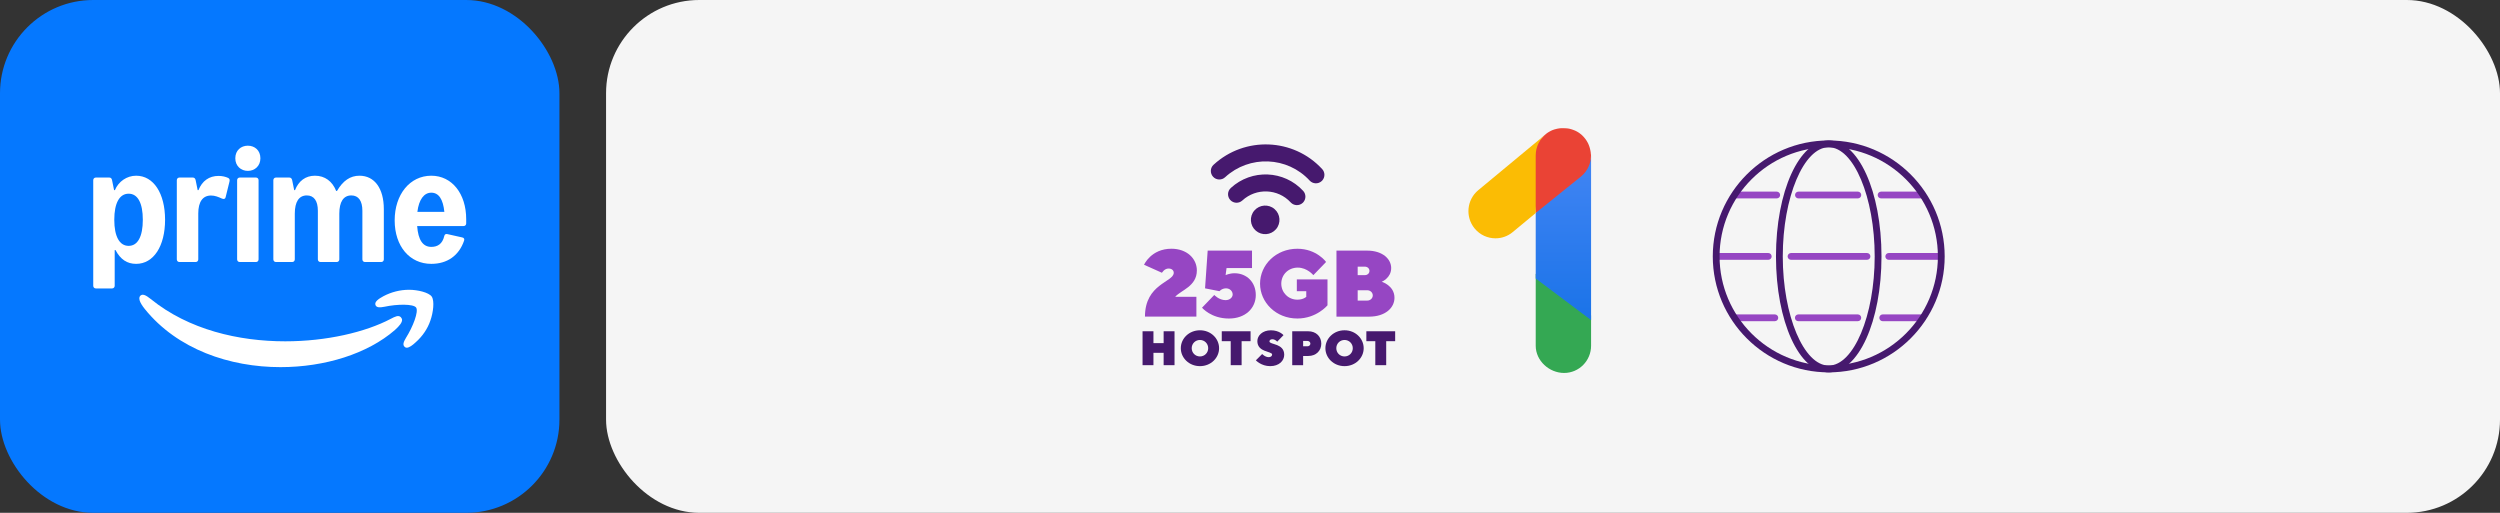<svg width="429" height="88" viewBox="0 0 429 88" fill="none" xmlns="http://www.w3.org/2000/svg">
<rect x="0" y="0" width="429" height="88" fill="#333333" stroke="none"/>
<rect width="96" height="88" rx="16" fill="#0578FF"/>
<g clip-path="url(#clip0_213_1090)">
<path d="M16 49.044V30.919C16 30.658 16.191 30.466 16.451 30.466H18.743C19.004 30.466 19.169 30.605 19.229 30.919L19.576 32.628H19.715C20.34 31.128 21.781 30.152 23.361 30.152C26.348 30.152 28.327 33.169 28.327 37.711C28.327 42.261 26.348 45.278 23.361 45.278C21.816 45.278 20.67 44.528 19.82 42.907H19.681V49.044C19.681 49.305 19.49 49.497 19.229 49.497H16.451C16.191 49.497 16 49.305 16 49.044ZM22.076 42.191C23.639 42.191 24.507 40.587 24.507 37.711C24.507 34.842 23.639 33.238 22.076 33.238C20.497 33.238 19.611 34.86 19.611 37.711C19.611 40.57 20.497 42.191 22.076 42.191Z" fill="white"/>
<path d="M38.086 34.075C37.461 33.796 36.905 33.552 36.211 33.552C34.787 33.552 34.023 34.633 34.023 36.638V44.511C34.023 44.772 33.832 44.964 33.572 44.964H30.794C30.533 44.964 30.342 44.772 30.342 44.511V30.919C30.342 30.658 30.533 30.466 30.794 30.466H33.085C33.363 30.466 33.511 30.64 33.572 30.919L33.919 32.628H34.058C34.683 31.041 35.898 30.187 37.495 30.187C38.155 30.187 38.711 30.327 39.162 30.536C39.405 30.675 39.457 30.841 39.37 31.198L38.711 33.866C38.641 34.145 38.398 34.215 38.086 34.075Z" fill="white"/>
<path d="M42.531 25C43.711 25 44.684 25.802 44.684 27.162C44.684 28.487 43.711 29.324 42.531 29.324C41.35 29.324 40.378 28.487 40.378 27.162C40.378 25.802 41.35 25 42.531 25ZM40.691 44.511V30.919C40.691 30.658 40.882 30.466 41.142 30.466H43.92C44.18 30.466 44.371 30.658 44.371 30.919V44.511C44.371 44.772 44.18 44.964 43.92 44.964H41.142C40.882 44.964 40.691 44.772 40.691 44.511Z" fill="white"/>
<path d="M54.042 30.152C55.761 30.152 57.028 31.115 57.688 32.767H57.827C58.851 31.011 60.101 30.152 61.681 30.152C64.285 30.152 65.865 32.349 65.865 35.888V44.511C65.865 44.772 65.674 44.964 65.414 44.964H62.636C62.375 44.964 62.184 44.772 62.184 44.511V36.167C62.184 34.476 61.525 33.535 60.292 33.535C58.938 33.535 58.226 34.633 58.226 36.656V44.511C58.226 44.772 58.035 44.964 57.775 44.964H54.997C54.736 44.964 54.545 44.772 54.545 44.511V36.167C54.545 34.476 53.886 33.535 52.653 33.535C51.299 33.535 50.587 34.633 50.587 36.656V44.511C50.587 44.772 50.396 44.964 50.136 44.964H47.358C47.097 44.964 46.906 44.772 46.906 44.511V30.919C46.906 30.658 47.097 30.466 47.358 30.466H49.649C49.91 30.466 50.079 30.64 50.136 30.919L50.483 32.628H50.622C51.247 31.041 52.445 30.152 54.042 30.152Z" fill="white"/>
<path d="M74.011 30.152C77.552 30.152 80 33.238 80 37.606V38.338C80 38.617 79.809 38.791 79.549 38.791H71.584C71.758 41.163 72.552 42.366 74.011 42.366C75.087 42.366 75.92 41.86 76.233 40.518C76.302 40.221 76.476 40.108 76.754 40.169L79.323 40.744C79.618 40.81 79.74 41.006 79.636 41.302C78.75 43.883 76.736 45.278 74.011 45.278C70.295 45.278 67.726 42.261 67.726 37.815C67.726 33.378 70.33 30.152 74.011 30.152ZM76.25 36.351C76.033 34.202 75.299 33.064 74.01 33.064C72.765 33.064 71.879 34.232 71.623 36.351H76.25Z" fill="white"/>
<path d="M65.8 50.825C67.155 50.11 68.666 49.726 70.194 49.726C71.671 49.726 73.581 50.18 74.085 50.895C74.588 51.645 74.345 53.616 73.859 54.994C73.373 56.441 72.47 57.732 71.323 58.744C70.802 59.232 70.229 59.668 69.795 59.668C69.639 59.668 69.534 59.616 69.43 59.511C69.065 59.163 69.239 58.692 69.673 57.959C70.872 56.058 71.862 53.459 71.41 52.779C70.941 52.133 68.162 52.168 65.974 52.639C65.158 52.796 64.637 52.796 64.445 52.377C64.185 51.802 64.967 51.279 65.8 50.825Z" fill="white"/>
<path d="M24.134 50.703C24.481 50.424 24.985 50.598 25.871 51.313C32.367 56.581 40.946 58.57 48.953 58.57C56.039 58.57 62.709 57 67.051 54.715C67.78 54.331 68.388 54.017 68.788 54.436C68.909 54.575 68.996 54.732 68.996 54.907C68.996 55.343 68.562 55.918 67.763 56.633C63.091 60.698 55.744 63 48.137 63C39.453 63 30.439 59.965 24.846 53.023C24.395 52.465 24.117 51.994 23.978 51.61C23.821 51.104 23.96 50.825 24.134 50.703Z" fill="white"/>
</g>
<rect x="104" width="325" height="88" rx="16" fill="#F5F5F5"/>
<g clip-path="url(#clip1_213_1090)">
<path d="M215.25 36.125C214.364 37.149 214.478 38.697 215.501 39.584C216.525 40.471 218.074 40.357 218.96 39.333C219.847 38.309 219.733 36.761 218.71 35.874C217.686 34.987 216.137 35.101 215.25 36.125ZM208.25 28.27C207.655 28.813 207.62 29.738 208.166 30.332C208.711 30.924 209.633 30.962 210.225 30.417C214.399 26.573 220.912 26.829 224.741 30.989C225.287 31.581 226.208 31.619 226.8 31.073C226.841 31.035 226.882 30.994 226.917 30.954C227.395 30.399 227.393 29.565 226.885 29.014C221.968 23.674 213.605 23.341 208.248 28.273L208.25 28.27ZM211.202 32.263C210.607 32.806 210.572 33.73 211.118 34.322C211.663 34.914 212.585 34.953 213.18 34.407C215.568 32.208 219.29 32.354 221.48 34.731C222.026 35.323 222.948 35.361 223.54 34.815C223.58 34.778 223.621 34.737 223.656 34.696C224.135 34.142 224.132 33.307 223.624 32.756C220.346 29.195 214.775 28.973 211.202 32.26V32.263Z" fill="#46196E"/>
<path d="M196.476 54.337C196.476 48.672 201.414 48.428 201.414 46.809C201.414 46.403 201.09 46.08 200.524 46.08C199.795 46.08 199.393 46.809 199.393 46.809L196.318 45.432C196.318 45.432 197.532 42.682 201.011 42.682C203.683 42.682 205.38 44.382 205.38 46.403C205.38 49.154 202.63 49.801 201.659 50.936H205.302V54.334H196.479L196.476 54.337Z" fill="#9646C3"/>
<path d="M215.495 50.615C215.495 52.881 213.716 54.66 210.881 54.66C207.807 54.66 206.267 52.8 206.267 52.8L208.37 50.615C208.37 50.615 209.178 51.505 210.313 51.505C211.042 51.505 211.526 51.02 211.526 50.533C211.526 49.968 211.042 49.48 210.394 49.48C209.665 49.48 209.263 49.968 209.263 49.968L206.786 49.48L207.238 43.005H214.845V46.001H210.476L210.313 47.214C210.313 47.214 210.96 46.89 211.85 46.89C213.953 46.89 215.493 48.445 215.493 50.612L215.495 50.615Z" fill="#9646C3"/>
<path d="M216.225 48.672C216.225 45.435 218.975 42.685 222.618 42.685C225.937 42.685 227.556 44.951 227.556 44.951L225.371 47.217C225.371 47.217 224.318 45.922 222.7 45.922C221.081 45.922 219.868 47.135 219.868 48.672C219.868 50.21 221.081 51.423 222.618 51.423C223.671 51.423 224.155 50.936 224.155 50.936V49.965H222.536V47.94H227.798V52.391C227.798 52.391 225.937 54.657 222.618 54.657C218.975 54.657 216.225 51.907 216.225 48.67V48.672Z" fill="#9646C3"/>
<path d="M229.338 54.337V43.005H234.6C237.271 43.005 238.727 44.461 238.727 46.001C238.727 47.701 237.108 48.349 237.108 48.349C237.108 48.349 239.292 48.996 239.292 51.099C239.292 52.8 237.755 54.337 234.923 54.337H229.338ZM232.978 45.759V47.214H234.191C234.678 47.214 234.999 46.89 234.999 46.485C234.999 46.08 234.675 45.756 234.191 45.756H232.978V45.759ZM234.597 51.583C235.162 51.583 235.568 51.178 235.568 50.694C235.568 50.209 235.162 49.804 234.597 49.804H232.978V51.583H234.597Z" fill="#9646C3"/>
<path d="M201.548 62.664H199.679V60.543H197.932V62.664H196.062V56.845H197.932V58.881H199.679V56.845H201.548V62.664Z" fill="#46196E"/>
<path d="M205.912 62.83C204.042 62.83 202.627 61.415 202.627 59.753C202.627 58.09 204.042 56.676 205.912 56.676C207.781 56.676 209.196 58.09 209.196 59.753C209.196 61.415 207.781 62.83 205.912 62.83ZM205.912 61.167C206.702 61.167 207.326 60.543 207.326 59.753C207.326 58.962 206.702 58.338 205.912 58.338C205.121 58.338 204.497 58.962 204.497 59.753C204.497 60.543 205.121 61.167 205.912 61.167Z" fill="#46196E"/>
<path d="M214.598 56.845V58.548H213.06V62.664H211.191V58.548H209.654V56.845H214.6H214.598Z" fill="#46196E"/>
<path d="M215.761 58.534C215.761 57.594 216.633 56.679 218.089 56.679C219.544 56.679 220.25 57.51 220.25 57.51L219.168 58.633C219.168 58.633 218.835 58.216 218.336 58.216C218.004 58.216 217.838 58.382 217.838 58.589C217.838 59.172 220.372 58.881 220.372 60.876C220.372 61.9 219.5 62.83 217.96 62.83C216.42 62.83 215.507 61.833 215.507 61.833L216.589 60.75C216.589 60.75 217.088 61.29 217.712 61.29C218.086 61.29 218.296 61.083 218.296 60.832C218.296 60.249 215.761 60.499 215.761 58.528V58.534Z" fill="#46196E"/>
<path d="M224.488 56.845C225.859 56.845 226.734 57.761 226.734 58.965C226.734 60.17 225.862 61.086 224.488 61.086H223.616V62.667H221.746V56.848H224.491L224.488 56.845ZM223.616 58.508V59.423H224.362C224.654 59.423 224.861 59.216 224.861 58.965C224.861 58.715 224.654 58.508 224.362 58.508H223.616Z" fill="#46196E"/>
<path d="M230.724 62.83C228.854 62.83 227.439 61.415 227.439 59.753C227.439 58.09 228.854 56.676 230.724 56.676C232.593 56.676 234.008 58.09 234.008 59.753C234.008 61.415 232.593 62.83 230.724 62.83ZM230.724 61.167C231.514 61.167 232.138 60.543 232.138 59.753C232.138 58.962 231.514 58.338 230.724 58.338C229.933 58.338 229.309 58.962 229.309 59.753C229.309 60.543 229.933 61.167 230.724 61.167Z" fill="#46196E"/>
<path d="M239.41 56.845V58.548H237.872V62.664H236.003V58.548H234.466V56.845H239.412H239.41Z" fill="#46196E"/>
</g>
<path d="M273.029 54.12V59.331C273.029 61.908 270.953 64 268.4 64C265.847 64 263.529 61.908 263.529 59.331V46.987L273.029 54.12Z" fill="#34A853"/>
<path d="M273.029 26.661V54.928L263.529 47.794V36.549L266.494 32.542L270.533 30.256C271.648 29.335 273.029 28.002 273.029 26.653V26.661Z" fill="url(#paint0_linear_213_1090)"/>
<path d="M273.019 26.5C273.019 26.548 273.019 26.605 273.019 26.661C273.019 28.002 272.446 29.335 271.331 30.264L263.511 36.557L262.703 27.469C262.703 25.942 264.238 23.777 265.369 22.921C265.45 22.856 265.531 22.8 265.619 22.743C265.66 22.719 265.7 22.695 265.741 22.671C265.805 22.63 265.87 22.59 265.934 22.557C265.999 22.525 266.064 22.485 266.136 22.452C266.209 22.42 266.274 22.388 266.338 22.355C266.403 22.323 266.476 22.299 266.548 22.275C266.621 22.25 266.694 22.226 266.767 22.202C266.896 22.162 267.033 22.121 267.179 22.097C267.219 22.089 267.259 22.081 267.308 22.073C267.34 22.073 267.372 22.065 267.397 22.056C267.453 22.049 267.51 22.04 267.558 22.032C267.623 22.024 267.687 22.016 267.752 22.008C267.801 22.008 267.857 22 267.906 22C267.978 22 268.301 22 268.374 22C268.544 22 268.705 22.008 268.875 22.024C268.956 22.032 269.037 22.049 269.125 22.056C269.206 22.065 269.287 22.089 269.368 22.105C269.449 22.121 269.529 22.145 269.61 22.17C269.675 22.186 269.747 22.21 269.812 22.234C269.941 22.275 270.071 22.323 270.2 22.38C270.264 22.404 270.321 22.436 270.386 22.46C270.466 22.501 270.539 22.541 270.62 22.582C270.733 22.646 270.846 22.711 270.951 22.784C270.959 22.792 270.975 22.8 270.983 22.808C271.097 22.889 271.21 22.977 271.323 23.066C271.379 23.115 271.436 23.163 271.484 23.212C271.533 23.268 271.589 23.317 271.638 23.365C271.686 23.414 271.743 23.47 271.791 23.527C271.896 23.64 271.985 23.753 272.074 23.874C272.139 23.955 272.195 24.044 272.244 24.125C272.268 24.165 272.292 24.205 272.316 24.246C272.357 24.31 272.397 24.375 272.429 24.44C272.462 24.504 272.502 24.577 272.535 24.642C272.567 24.714 272.599 24.779 272.623 24.852C272.648 24.924 272.68 24.989 272.704 25.062C272.728 25.134 272.753 25.207 272.777 25.28C272.809 25.385 272.833 25.482 272.858 25.587C272.874 25.635 272.882 25.684 272.89 25.724C272.906 25.789 272.914 25.853 272.93 25.918C272.938 25.966 272.947 26.023 272.955 26.072C272.963 26.136 272.971 26.201 272.979 26.265C272.979 26.314 272.987 26.37 272.987 26.419C272.987 26.443 272.987 26.467 272.987 26.492L273.019 26.5Z" fill="#EA4335"/>
<path d="M265.217 23.059C265.273 23.011 265.33 22.962 265.394 22.922C264.263 23.77 263.528 25.135 263.528 26.662V36.558L259.578 39.83C258.714 40.549 257.672 40.896 256.629 40.896C255.288 40.896 253.964 40.322 253.043 39.2C251.411 37.212 251.694 34.272 253.673 32.632L265.217 23.059Z" fill="#FBBC04"/>
<g clip-path="url(#clip2_213_1090)">
<path d="M329.907 34.048H322.793C322.472 34.048 322.21 33.786 322.21 33.465C322.21 33.144 322.472 32.882 322.793 32.882H329.907C330.228 32.882 330.49 33.144 330.49 33.465C330.49 33.786 330.228 34.048 329.907 34.048Z" fill="#9646C3"/>
<path d="M318.806 34.048H308.613C308.292 34.048 308.029 33.786 308.029 33.465C308.029 33.144 308.292 32.882 308.613 32.882H318.806C319.127 32.882 319.39 33.144 319.39 33.465C319.39 33.786 319.127 34.048 318.806 34.048Z" fill="#9646C3"/>
<path d="M304.888 34.048H298.008C297.687 34.048 297.424 33.786 297.424 33.465C297.424 33.144 297.687 32.882 298.008 32.882H304.888C305.209 32.882 305.471 33.144 305.471 33.465C305.471 33.786 305.209 34.048 304.888 34.048Z" fill="#9646C3"/>
<path d="M332.832 44.583H324.109C323.788 44.583 323.525 44.321 323.525 44C323.525 43.679 323.788 43.417 324.109 43.417H332.832C333.153 43.417 333.416 43.679 333.416 44C333.416 44.321 333.153 44.583 332.832 44.583Z" fill="#9646C3"/>
<path d="M320.379 44.583H307.338C307.017 44.583 306.755 44.321 306.755 44C306.755 43.679 307.017 43.417 307.338 43.417H320.379C320.699 43.417 320.962 43.679 320.962 44C320.962 44.321 320.699 44.583 320.379 44.583Z" fill="#9646C3"/>
<path d="M303.433 44.583H295.082C294.762 44.583 294.499 44.321 294.499 44C294.499 43.679 294.762 43.417 295.082 43.417H303.433C303.754 43.417 304.016 43.679 304.016 44C304.016 44.321 303.754 44.583 303.433 44.583Z" fill="#9646C3"/>
<path d="M329.907 55.118H323.074C322.753 55.118 322.49 54.856 322.49 54.535C322.49 54.214 322.753 53.952 323.074 53.952H329.907C330.228 53.952 330.491 54.214 330.491 54.535C330.491 54.856 330.228 55.118 329.907 55.118Z" fill="#9646C3"/>
<path d="M318.8 55.118H308.592C308.271 55.118 308.009 54.856 308.009 54.535C308.009 54.214 308.271 53.952 308.592 53.952H318.8C319.121 53.952 319.384 54.214 319.384 54.535C319.384 54.856 319.121 55.118 318.8 55.118Z" fill="#9646C3"/>
<path d="M304.561 55.118H298.008C297.687 55.118 297.424 54.856 297.424 54.535C297.424 54.214 297.687 53.952 298.008 53.952H304.561C304.882 53.952 305.145 54.214 305.145 54.535C305.145 54.856 304.882 55.118 304.561 55.118Z" fill="#9646C3"/>
<path d="M313.81 63.898C302.838 63.898 293.913 54.972 293.913 44C293.913 33.028 302.838 24.102 313.81 24.102C324.783 24.102 333.708 33.028 333.708 44C333.708 54.972 324.783 63.898 313.81 63.898ZM313.81 25.269C303.482 25.269 295.079 33.672 295.079 44C295.079 54.328 303.482 62.731 313.81 62.731C324.138 62.731 332.541 54.328 332.541 44C332.541 33.672 324.138 25.269 313.81 25.269Z" fill="#46196E"/>
<path d="M313.81 63.898C308.732 63.898 304.757 55.156 304.757 44C304.757 32.844 308.732 24.102 313.81 24.102C318.888 24.102 322.864 32.844 322.864 44C322.864 55.156 318.888 63.898 313.81 63.898ZM313.81 25.269C309.534 25.269 305.924 33.847 305.924 44C305.924 54.153 309.534 62.731 313.81 62.731C318.086 62.731 321.697 54.153 321.697 44C321.697 33.847 318.086 25.269 313.81 25.269Z" fill="#46196E"/>
</g>
<defs>
<linearGradient id="paint0_linear_213_1090" x1="268.279" y1="55.146" x2="268.279" y2="26.653" gradientUnits="userSpaceOnUse">
<stop stop-color="#1A73E8"/>
<stop offset="1" stop-color="#4285F4"/>
</linearGradient>
<clipPath id="clip0_213_1090">
<rect width="64" height="38" fill="white" transform="translate(16 25)"/>
</clipPath>
<clipPath id="clip1_213_1090">
<rect width="47" height="56" fill="white" transform="translate(193.47 16)"/>
</clipPath>
<clipPath id="clip2_213_1090">
<rect width="51" height="56" fill="white" transform="translate(288.53 16)"/>
</clipPath>
</defs>
</svg>
